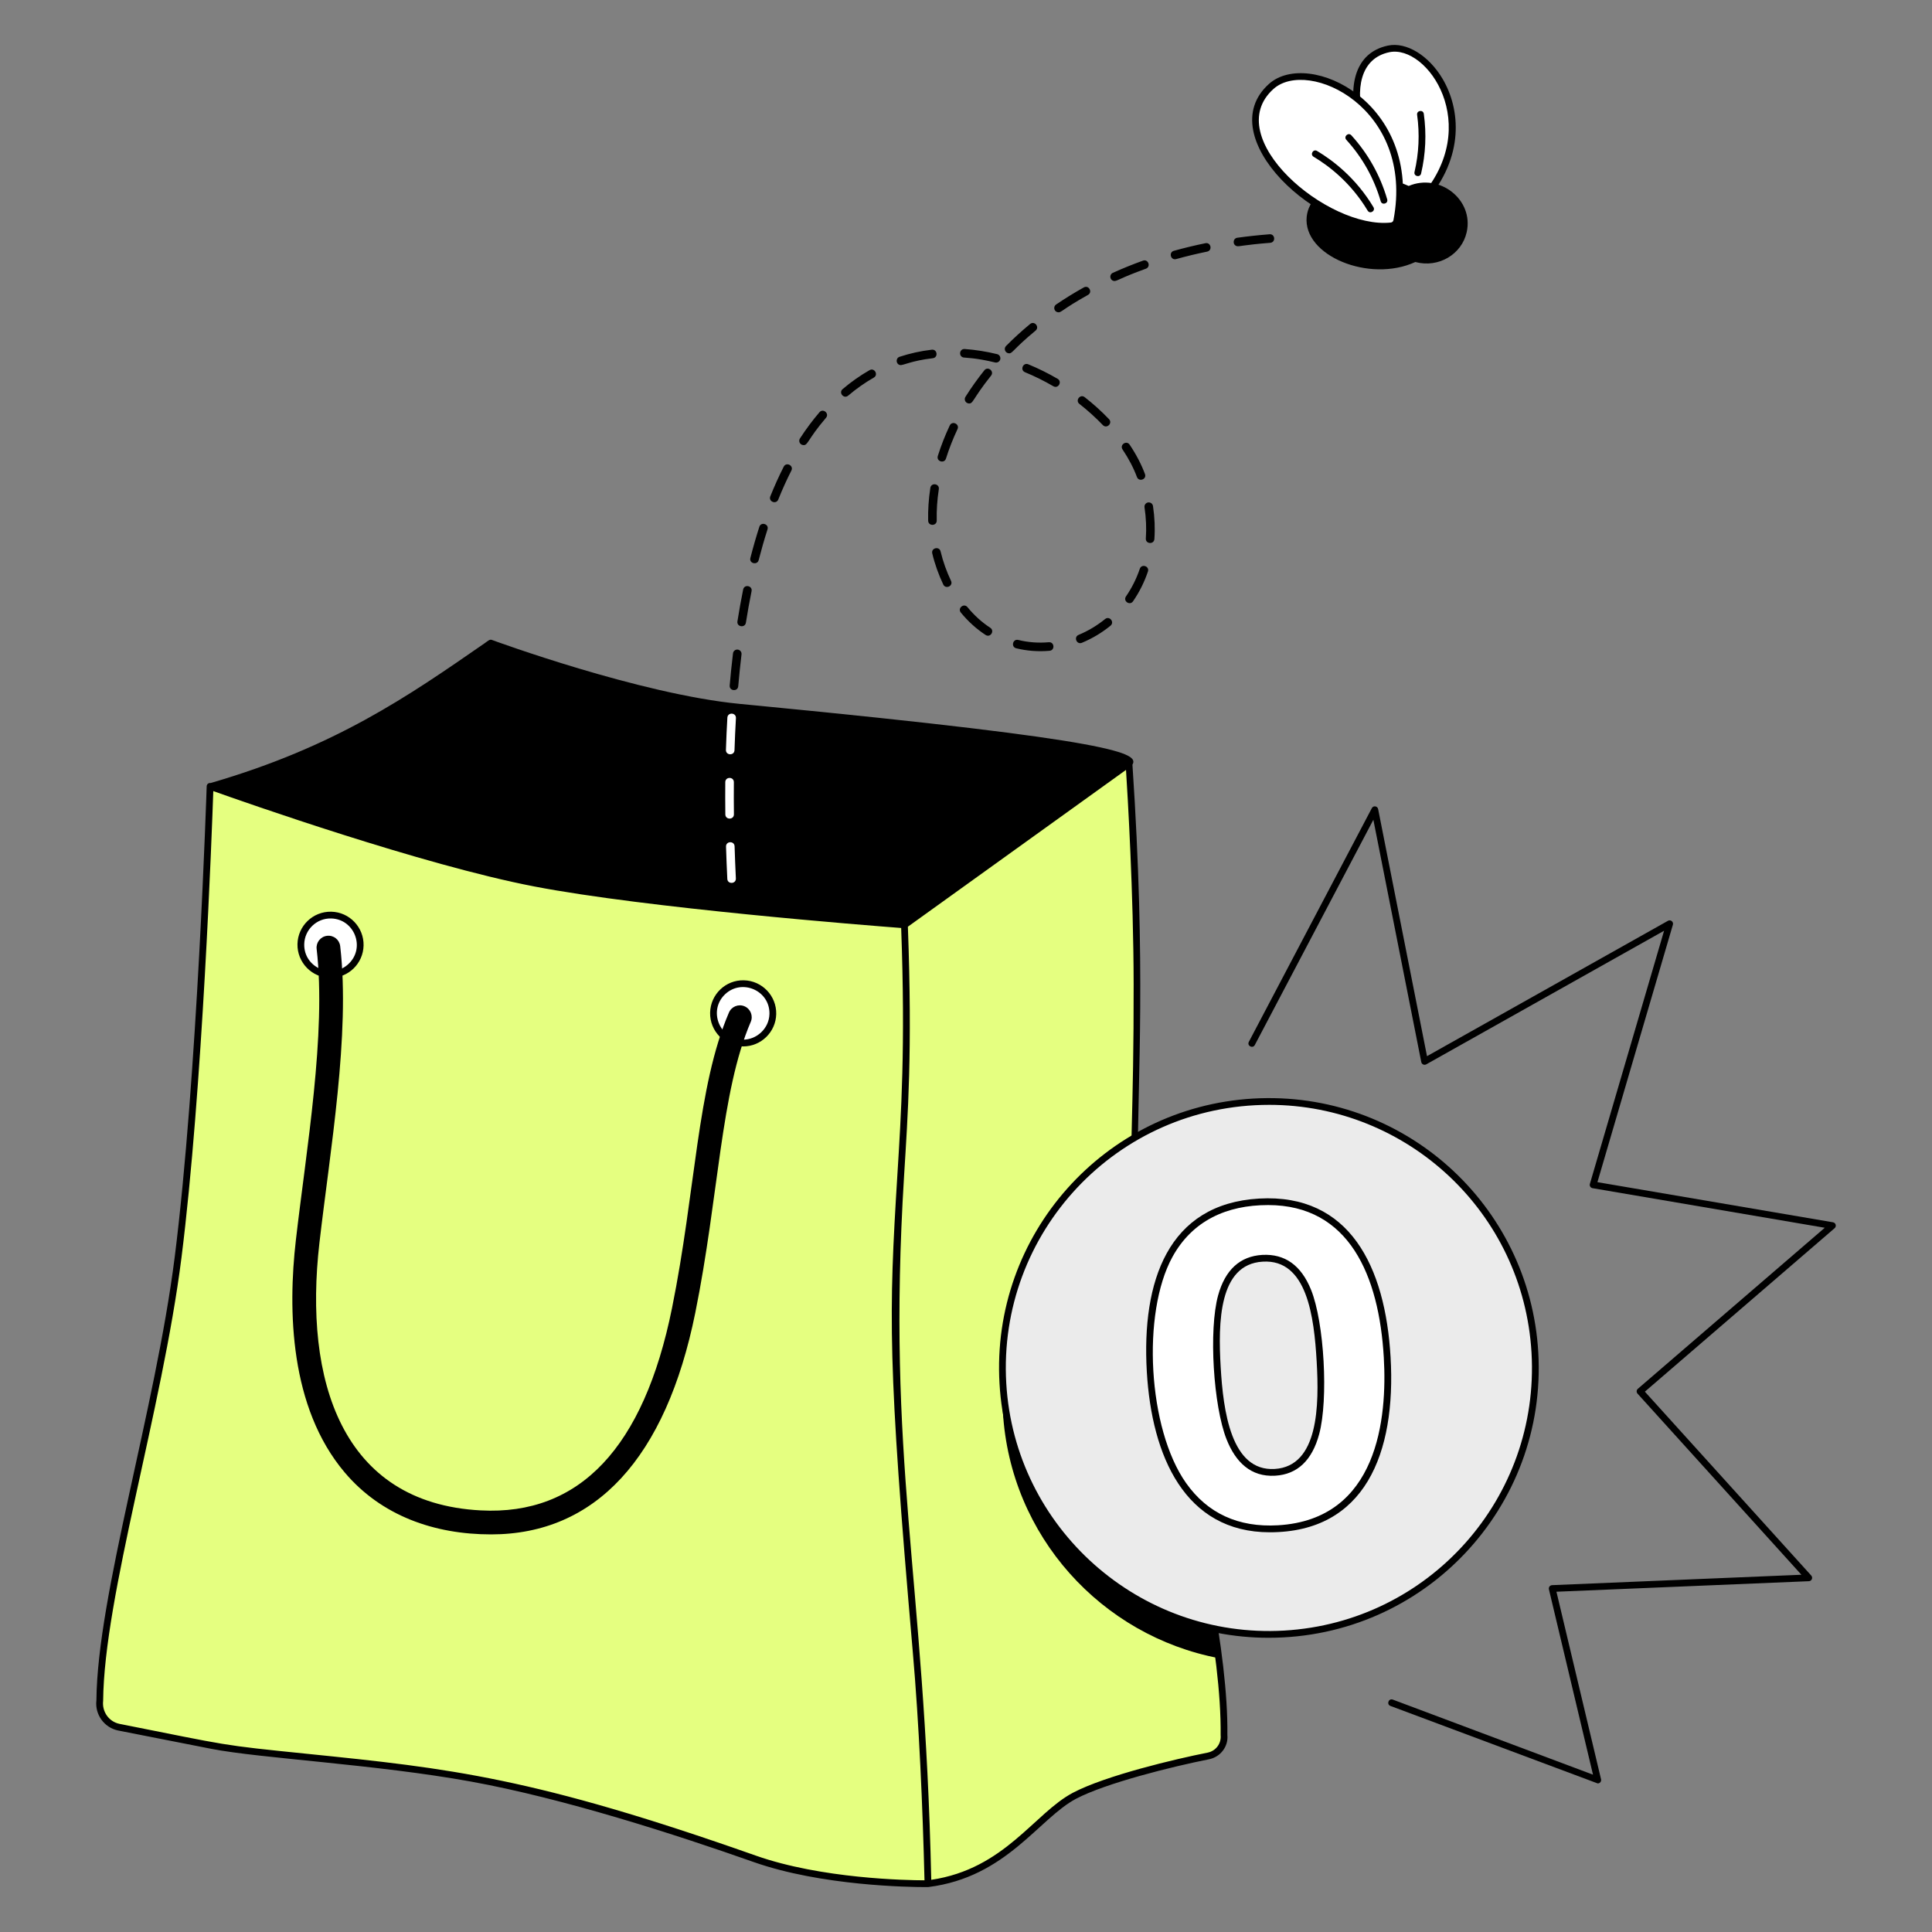 <?xml version="1.0" encoding="UTF-8"?> <svg xmlns="http://www.w3.org/2000/svg" fill="none" viewBox="0 0 200 200" id="Empty-Order--Streamline-London.svg"><rect x="0" y="0" width="200" height="200" fill="#808080" stroke="none"/><desc>Empty Order Streamline Illustration: https://streamlinehq.com</desc><g id="empty-order--shopping-e-commerce-empty-order"><path id="elements" fill="#000000" d="m165.399 184.622 -21.461 -8.024c-0.431 -0.162 -0.192 -0.815 0.246 -0.655l20.723 7.771 -4.564 -19.188c-0.05 -0.216 0.107 -0.421 0.326 -0.431l25.812 -1.077 -16.964 -18.749c-0.131 -0.144 -0.119 -0.371 0.031 -0.5l19.352 -16.672L164.861 123c-0.209 -0.036 -0.336 -0.245 -0.277 -0.444l7.681 -26.205 -24.619 13.83c-0.208 0.116 -0.468 -0.003 -0.516 -0.237l-4.96 -25.082 -12.271 23.314c-0.213 0.408 -0.836 0.086 -0.619 -0.326l12.731 -24.19c0.154 -0.296 0.589 -0.224 0.653 0.095l5.059 25.579 24.946 -14.014c0.28 -0.154 0.594 0.108 0.508 0.404l-7.812 26.652 24.385 4.155c0.293 0.05 0.392 0.419 0.17 0.61l-19.644 16.924 17.224 19.036c0.198 0.22 0.051 0.573 -0.245 0.584l-26.133 1.09 4.618 19.414c0.051 0.218 -0.113 0.431 -0.341 0.431v0.002Z" stroke-width="1"></path><g id="shopping bag"><path id="vector" fill="#000000" d="M76.529 73.213c-10.539 -1.024 -25.727 -6.639 -25.727 -6.639 -7.96 5.518 -15.708 10.993 -28.94 14.831 8.221 2.807 22.517 7.905 33.515 10.019 12.714 2.443 38.247 4.335 38.247 4.335l23.248 -16.708c1.881 -1.854 -28.554 -4.693 -40.341 -5.837l-0.002 -0.001Z" stroke-width="1"></path><path id="vector_2" fill="#e5ff80" d="M126.707 179.589c0.164 -13.127 -6.671 -34.876 -8.802 -49.812 -1.399 -9.749 0.902 -22.705 -1.034 -50.727L93.623 95.758s-25.533 -1.892 -38.247 -4.335C42.662 88.98 21.744 81.402 21.744 81.402s-0.936 29.953 -3.312 48.778c-1.998 15.825 -8.016 34.997 -8.105 45.885 -0.155 1.291 0.707 2.481 1.984 2.734 2.436 0.483 6.403 1.266 9.664 1.901 5.098 0.992 17.039 1.599 26.84 3.381 9.801 1.783 21.556 5.607 29.308 8.342 4.634 1.635 10.138 2.235 13.816 2.454 12.147 0.722 13.919 -6.158 19.299 -8.986 3.287 -1.727 10.463 -3.451 13.848 -4.116 1.021 -0.204 1.724 -1.15 1.621 -2.186Z" stroke-width="1"></path><path id="vector_3" fill="#000000" d="M127.057 179.593c0.106 -8.576 -2.827 -21.148 -4.924 -30.487 -3.891 -17.328 -4.349 -20.32 -4.357 -28.36 -0.004 -9.566 0.878 -20.229 -0.546 -41.591 0.673 -1.165 -1.179 -2.474 -38.811 -6.111l-1.855 -0.179c-10.373 -1.007 -25.489 -6.563 -25.641 -6.619 -0.232 -0.086 -0.381 0.082 -0.772 0.354 -7.945 5.504 -15.445 10.71 -28.348 14.458 -0.214 -0.036 -0.402 0.127 -0.408 0.334 -0.01 0.299 -0.963 30.151 -3.31 48.745 -1.991 15.779 -8.02 35.021 -8.105 45.887 -0.176 1.463 0.818 2.833 2.264 3.12 2.438 0.482 6.404 1.266 9.666 1.901 5.046 0.981 17.065 1.603 26.844 3.382 9.639 1.753 21.229 5.496 29.254 8.327 7.027 2.479 16.136 2.597 17.795 2.597 0.052 0 0.264 0.001 0.307 -0.005 8.094 -1.015 11.424 -7.111 15.293 -9.143 3.073 -1.615 9.908 -3.322 13.751 -4.083 1.206 -0.239 2.024 -1.342 1.903 -2.524v-0.003ZM50.853 66.965c1.712 0.621 15.781 5.64 25.643 6.596 3.824 0.371 37.784 3.477 40.04 5.299L93.525 95.401c-1.926 -0.146 -25.979 -1.995 -38.082 -4.321 -10.741 -2.064 -24.732 -7.023 -32.429 -9.652 11.571 -3.511 18.695 -8.121 27.839 -14.463ZM78.24 192.092c-22.98 -8.107 -31.693 -9.035 -46.376 -10.531 -9.268 -0.943 -7.874 -0.805 -19.483 -3.105 -1.089 -0.216 -1.838 -1.248 -1.703 -2.388 0.089 -10.806 6.109 -30.057 8.104 -45.844 2.187 -17.327 3.164 -44.397 3.298 -48.331 3.126 1.116 21.67 7.651 33.231 9.874 11.672 2.243 34.52 4.033 37.978 4.298 0.454 12.344 -0.005 19.266 -0.393 25.567 -0.895 14.467 -1.02 19.343 1.592 49.327 0.659 7.547 1.026 16.015 1.216 23.69 -1.859 -0.005 -10.664 -0.159 -17.464 -2.557Zm46.779 -10.661c-3.343 0.658 -10.558 2.372 -13.942 4.15 -4.004 2.106 -7.054 7.888 -14.674 9.017 -0.7 -31.941 -4.646 -43.196 -2.81 -72.923 0.381 -6.194 0.871 -12.74 0.391 -25.743l22.58 -16.231c0.166 2.588 0.775 12.725 0.79 22.16 0.05 26.41 -1.973 20.346 4.096 47.397 1.993 8.873 5.008 21.726 4.909 30.364 0.086 0.861 -0.49 1.638 -1.34 1.808v0.001Z" stroke-width="1"></path><path id="vector_4" fill="#ffffff" d="M34.216 100.873c1.697 0 3.072 -1.375 3.072 -3.072s-1.375 -3.072 -3.072 -3.072c-1.697 0 -3.072 1.375 -3.072 3.072s1.375 3.072 3.072 3.072Z" stroke-width="1"></path><path id="vector_5" fill="#000000" d="M34.289 94.379c-1.912 -0.037 -3.455 1.482 -3.495 3.349 -0.04 1.908 1.498 3.496 3.423 3.496 1.853 0 3.38 -1.478 3.42 -3.349 0.04 -1.886 -1.462 -3.455 -3.348 -3.496Zm1.81 5.388c-1.737 1.665 -4.656 0.403 -4.605 -2.024 0.033 -1.507 1.291 -2.701 2.78 -2.664 2.41 0.052 3.573 3.015 1.825 4.688Z" stroke-width="1"></path><path id="vector_6" fill="#ffffff" d="M76.932 107.975c1.697 0 3.072 -1.375 3.072 -3.072s-1.375 -3.072 -3.072 -3.072 -3.072 1.375 -3.072 3.072 1.375 3.072 3.072 3.072Z" stroke-width="1"></path><path id="vector_7" fill="#000000" d="M77.006 101.481c-1.879 -0.049 -3.455 1.451 -3.495 3.348 -0.041 1.91 1.501 3.496 3.422 3.496 1.853 0 3.381 -1.487 3.421 -3.349 0.04 -1.886 -1.462 -3.454 -3.348 -3.495Zm-0.132 6.144c-2.414 -0.052 -3.57 -3.018 -1.825 -4.688 1.736 -1.661 4.656 -0.408 4.605 2.024 -0.033 1.501 -1.323 2.691 -2.78 2.664Z" stroke-width="1"></path><path id="vector_8" fill="#000000" d="M50.833 158.84c-5.858 0 -11.349 -1.916 -15.155 -6.419 -5.687 -6.727 -5.886 -16.783 -5.051 -24.035 1.078 -9.373 3.166 -21.388 2.152 -30.15 -0.078 -0.674 0.405 -1.283 1.078 -1.361 0.686 -0.08 1.284 0.404 1.361 1.079 1.054 9.103 -1.059 21.215 -2.152 30.713 -1.635 14.205 2.279 26.93 16.689 27.688 10.247 0.551 16.893 -6.507 19.811 -20.94 2.458 -12.147 2.581 -22.888 5.895 -30.6 0.268 -0.622 0.993 -0.911 1.612 -0.644 0.623 0.268 0.912 0.99 0.644 1.613 -3.129 7.284 -3.291 17.991 -5.742 30.117 -3.041 15.035 -10.339 22.939 -21.142 22.939Z" stroke-width="1"></path></g><g id="quantity"><path id="vector_9" fill="#000000" d="M126.172 171.653c-12.126 -2.309 -21.604 -12.612 -22.353 -25.494 -0.621 -10.706 4.947 -20.341 13.607 -25.413 0.003 3.419 0.113 6.479 0.479 9.031 1.739 12.185 6.629 28.987 8.267 41.876Z" stroke-width="1"></path><path id="vector_10" fill="#ebebeb" d="M131.356 169.191c15.234 0 27.583 -12.349 27.583 -27.583 0 -15.234 -12.349 -27.583 -27.583 -27.583 -15.234 0 -27.583 12.349 -27.583 27.583 0 15.234 12.349 27.583 27.583 27.583Z" stroke-width="1"></path><path id="vector_11" fill="#000000" d="M131.319 169.543c-14.632 0 -26.982 -11.406 -27.85 -26.312 -0.897 -15.412 10.851 -28.612 26.264 -29.509 15.508 -0.889 28.616 10.932 29.509 26.264 0.932 16.017 -11.768 29.557 -27.923 29.557Zm0.072 -55.169c-15.797 0 -28.129 13.246 -27.223 28.816 0.872 14.991 13.783 26.473 28.769 25.606 15.027 -0.873 26.479 -13.742 25.605 -28.769 -0.845 -14.53 -12.879 -25.653 -27.151 -25.653Z" stroke-width="1"></path><path id="vector_12" fill="#ffffff" d="M132.324 158.246c-9.064 0.527 -12.727 -7.168 -13.257 -16.267 -0.535 -9.197 2.092 -17.019 11.289 -17.554 9.176 -0.534 12.713 6.926 13.246 16.08 0.535 9.204 -2.159 17.21 -11.279 17.741h0.001Zm-0.339 -5.831c4.8 -0.279 4.948 -6.678 4.667 -11.505 -0.284 -4.885 -1.085 -10.937 -5.956 -10.653 -4.833 0.281 -4.961 6.44 -4.68 11.272 0.281 4.827 1.169 11.166 5.969 10.887v-0.001Z" stroke-width="1"></path><path id="vector_13" fill="#000000" d="M131.449 158.622c-8.786 0 -12.222 -7.888 -12.731 -16.623 -0.545 -9.362 2.183 -17.375 11.618 -17.924 9.394 -0.538 13.072 7.051 13.616 16.41 0.581 9.997 -2.672 18.137 -12.503 18.137Zm-0.188 -33.874c-4.273 0 -7.829 1.613 -9.893 5.374 -3.192 5.822 -2.545 17.794 1.412 23.399 2.218 3.142 5.413 4.616 9.522 4.375 10.371 -0.606 11.312 -11.142 10.949 -17.371 -0.492 -8.47 -3.579 -15.778 -11.991 -15.778l0.001 0.001Zm-4.281 24.268c-1.373 -3.448 -1.867 -11.346 -0.88 -14.923 0.729 -2.643 2.269 -4.051 4.574 -4.186 2.34 -0.125 4.02 1.079 5.043 3.607 1.373 3.393 1.809 11.355 0.844 14.945 -0.732 2.724 -2.266 4.172 -4.557 4.306 -2.525 0.147 -4.093 -1.409 -5.024 -3.749Zm3.735 -18.41c-4.552 0.264 -4.619 6.297 -4.351 10.902 0.262 4.543 1.074 10.835 5.599 10.558 4.532 -0.278 4.604 -6.563 4.338 -11.135 -0.268 -4.615 -0.992 -10.61 -5.586 -10.325Z" stroke-width="1"></path></g><g id="fly"><path id="vector_14" fill="#000000" d="M75.537 70.959c0.098 -1.128 0.213 -2.247 0.343 -3.325 0.029 -0.244 0.25 -0.417 0.494 -0.388 0.241 0.032 0.417 0.25 0.388 0.494 -0.128 1.069 -0.243 2.178 -0.34 3.297 -0.051 0.585 -0.935 0.508 -0.884 -0.077l-0.001 -0.001Zm0.802 -6.639c0.178 -1.126 0.378 -2.234 0.593 -3.295 0.117 -0.575 0.987 -0.399 0.87 0.176 -0.213 1.048 -0.41 2.144 -0.586 3.257 -0.091 0.573 -0.969 0.446 -0.877 -0.138Zm28.861 2.79c-0.571 -0.14 -0.358 -1.003 0.212 -0.862 1.027 0.252 2.088 0.33 3.159 0.236 0.585 -0.051 0.663 0.833 0.078 0.884 -1.194 0.105 -2.363 0.01 -3.449 -0.258Zm-3.174 -1.381c-0.943 -0.616 -1.804 -1.394 -2.559 -2.314 -0.372 -0.454 0.313 -1.016 0.686 -0.563 0.697 0.85 1.491 1.568 2.358 2.134 0.485 0.316 0.015 1.069 -0.485 0.743Zm9.633 -0.008c0.982 -0.407 1.903 -0.958 2.738 -1.636 0.456 -0.371 1.016 0.318 0.56 0.689 -0.901 0.733 -1.896 1.327 -2.958 1.767 -0.542 0.225 -0.883 -0.595 -0.34 -0.82Zm-33.98 -7.961c0.284 -1.108 0.596 -2.193 0.927 -3.223 0.179 -0.559 1.025 -0.288 0.845 0.271 -0.325 1.013 -0.632 2.08 -0.912 3.171 -0.143 0.556 -1.008 0.358 -0.86 -0.219Zm19.968 2.75c-0.475 -1.002 -0.88 -2.118 -1.14 -3.22 -0.135 -0.572 0.729 -0.776 0.864 -0.204 0.245 1.038 0.629 2.097 1.078 3.043 0.253 0.535 -0.556 0.902 -0.802 0.381Zm18.914 1.231c0.603 -0.874 1.084 -1.835 1.43 -2.857 0.188 -0.554 1.03 -0.273 0.841 0.285 -0.372 1.099 -0.89 2.134 -1.54 3.076 -0.333 0.484 -1.064 -0.021 -0.731 -0.504ZM79.743 51.378c0.431 -1.07 0.897 -2.102 1.387 -3.066 0.266 -0.524 1.057 -0.122 0.792 0.402 -0.478 0.941 -0.934 1.949 -1.355 2.995 -0.22 0.545 -1.043 0.214 -0.824 -0.331Zm16.339 2.524c-0.026 -1.105 0.05 -2.247 0.226 -3.396 0.089 -0.578 0.967 -0.45 0.878 0.135 -0.169 1.097 -0.241 2.187 -0.216 3.239 0.014 0.587 -0.874 0.609 -0.887 0.021l-0.001 0.001Zm22.534 1.837c0.074 -1.04 0.028 -2.124 -0.137 -3.222 -0.036 -0.242 0.131 -0.468 0.373 -0.505 0.242 -0.035 0.468 0.131 0.505 0.373 0.174 1.162 0.223 2.312 0.144 3.416 -0.042 0.586 -0.927 0.523 -0.886 -0.063l0.001 0.001ZM82.81 45.388c0.634 -0.974 1.314 -1.886 2.021 -2.712 0.382 -0.446 1.056 0.131 0.674 0.578 -1.995 2.329 -1.855 2.926 -2.413 2.811 -0.306 -0.063 -0.452 -0.415 -0.282 -0.677Zm14.272 1.814c0.332 -1.056 0.747 -2.117 1.234 -3.153 0.25 -0.532 1.054 -0.154 0.803 0.377 -0.47 1.001 -0.871 2.024 -1.191 3.042 -0.176 0.561 -1.022 0.294 -0.846 -0.266Zm20.614 2.18c-0.351 -0.942 -0.852 -1.902 -1.49 -2.853 -0.327 -0.488 0.41 -0.982 0.737 -0.494 0.676 1.008 1.209 2.03 1.584 3.037 0.206 0.553 -0.629 0.851 -0.831 0.31ZM87.23 40.278c0.882 -0.748 1.818 -1.407 2.783 -1.958 0.51 -0.291 0.95 0.48 0.44 0.771 -0.918 0.524 -1.809 1.151 -2.649 1.864 -0.448 0.38 -1.022 -0.297 -0.574 -0.677Zm12.711 0.807c0.591 -0.939 1.25 -1.864 1.959 -2.751 0.366 -0.459 1.06 0.096 0.693 0.554 -1.985 2.482 -1.833 2.978 -2.366 2.867 -0.302 -0.062 -0.451 -0.407 -0.286 -0.67Zm14.222 2.918c-0.735 -0.77 -1.55 -1.507 -2.421 -2.188 -0.463 -0.362 0.084 -1.061 0.547 -0.699 0.904 0.708 1.751 1.473 2.516 2.274 0.406 0.425 -0.239 1.035 -0.642 0.613Zm-21.036 -7.07c1.074 -0.353 2.195 -0.6 3.331 -0.732 0.583 -0.067 0.686 0.813 0.103 0.882 -2.257 0.264 -3.084 0.769 -3.385 0.707 -0.444 -0.092 -0.48 -0.715 -0.049 -0.857Zm15.911 3.049c-0.947 -0.552 -1.932 -1.04 -2.928 -1.449 -0.543 -0.223 -0.208 -1.041 0.337 -0.821 1.034 0.424 2.057 0.93 3.039 1.503 0.501 0.293 0.067 1.066 -0.448 0.767Zm-9.175 -3.853c1.109 0.079 2.247 0.259 3.358 0.531 0.238 0.058 0.384 0.298 0.326 0.536 -0.058 0.238 -0.302 0.383 -0.536 0.326 -2.046 -0.498 -3.044 -0.469 -3.269 -0.515 -0.539 -0.111 -0.427 -0.916 0.122 -0.877l-0.001 -0.001Zm4.282 -0.313c0.781 -0.789 1.618 -1.553 2.489 -2.274 0.452 -0.374 1.018 0.31 0.566 0.684 -2.492 2.061 -2.376 2.43 -2.829 2.337 -0.34 -0.07 -0.475 -0.495 -0.225 -0.747h-0.001Zm5.184 -4.295c0.915 -0.622 1.879 -1.216 2.866 -1.766 0.512 -0.287 0.945 0.49 0.432 0.775 -2.775 1.546 -2.75 1.872 -3.139 1.792 -0.38 -0.079 -0.485 -0.58 -0.16 -0.802l0.001 0.001Zm5.872 -3.277c1.007 -0.455 2.056 -0.879 3.116 -1.261 0.552 -0.201 0.853 0.636 0.301 0.835 -2.77 0.997 -3.004 1.331 -3.324 1.265 -0.42 -0.087 -0.484 -0.662 -0.093 -0.839Zm6.319 -2.28c1.063 -0.296 2.161 -0.561 3.264 -0.787 0.575 -0.119 0.753 0.752 0.178 0.87 -1.083 0.222 -2.161 0.482 -3.205 0.772 -0.566 0.157 -0.803 -0.698 -0.237 -0.855Zm6.572 -1.353c1.089 -0.151 2.211 -0.272 3.334 -0.36 0.585 -0.046 0.655 0.839 0.069 0.885 -2.704 0.211 -3.207 0.396 -3.433 0.349 -0.486 -0.101 -0.463 -0.806 0.029 -0.875l0.001 0.001Z" stroke-width="1"></path><path id="vector_15" fill="#ffffff" d="M143.751 5.062c-6.572 1.39 -2.226 13.55 3.114 15.724 0.155 0.063 0.333 0.021 0.444 -0.105 6.857 -7.85 0.597 -16.497 -3.557 -15.618l-0.001 -0.001Z" stroke-width="1"></path><path id="vector_16" fill="#000000" d="M146.732 21.11c-5.738 -2.336 -9.985 -14.924 -3.057 -16.39 1.912 -0.406 4.242 1.023 5.679 3.471 1.812 3.087 2.296 8.05 -1.782 12.719 -0.211 0.242 -0.552 0.317 -0.84 0.2ZM143.82 5.405c-6.091 1.286 -1.961 12.966 3.176 15.057 6.591 -7.474 0.758 -15.887 -3.176 -15.057Z" stroke-width="1"></path><path id="vector_17" fill="#000000" d="M145.826 19.251c-4.601 -2.078 -10.223 -0.218 -10.558 3.194 -0.396 4.022 6.49 6.863 11.244 4.678 2.431 0.647 4.809 -0.808 5.319 -3.086 0.757 -3.378 -2.819 -6.14 -6.005 -4.786Z" stroke-width="1"></path><path id="vector_18" fill="#ffffff" d="M131.602 8.944C125.67 14.25 137.18 24.145 144.019 23.386c0.287 -0.032 0.519 -0.247 0.574 -0.531 2.315 -12.1 -9.228 -17.276 -12.991 -13.911Z" stroke-width="1"></path><path id="vector_19" fill="#000000" d="M131.368 8.683c4.097 -3.665 15.922 1.93 13.567 14.238 -0.083 0.437 -0.436 0.763 -0.879 0.812 -7.423 0.829 -18.812 -9.572 -12.688 -15.05Zm0.467 0.521C126.23 14.217 137.435 23.75 143.98 23.037c0.136 -0.015 0.243 -0.115 0.269 -0.248 2.224 -11.621 -8.826 -16.794 -12.414 -13.585Z" stroke-width="1"></path><path id="vector_20" fill="#000000" d="M142.931 20.832c-0.691 -2.378 -1.888 -4.517 -3.558 -6.355 -0.313 -0.345 0.212 -0.812 0.518 -0.471 1.742 1.918 2.991 4.149 3.712 6.631 0.129 0.445 -0.544 0.64 -0.672 0.195Z" stroke-width="1"></path><path id="vector_21" fill="#000000" d="M146.429 17.803c0.455 -1.938 0.546 -3.93 0.27 -5.918 -0.062 -0.454 0.629 -0.564 0.693 -0.097 0.288 2.075 0.193 4.152 -0.281 6.175 -0.107 0.451 -0.787 0.291 -0.682 -0.16Z" stroke-width="1"></path><path id="vector_22" fill="#000000" d="M141.58 21.806c-1.729 -2.884 -3.998 -4.625 -5.597 -5.578 -0.4 -0.239 -0.037 -0.839 0.357 -0.602 1.669 0.994 4.036 2.811 5.839 5.82 0.237 0.394 -0.365 0.753 -0.6 0.359l0.001 0.001Z" stroke-width="1"></path><path id="vector_23" fill="#ffffff" d="M75.291 90.976c-0.054 -1.122 -0.099 -2.244 -0.133 -3.334 -0.018 -0.587 0.869 -0.614 0.887 -0.027 0.034 1.085 0.078 2.201 0.132 3.319 0.028 0.587 -0.859 0.63 -0.887 0.043l0.001 -0.001Z" stroke-width="1"></path><path id="vector_24" fill="#ffffff" d="M75.087 84.305c-0.014 -1.129 -0.015 -2.253 -0.006 -3.338 0.005 -0.585 0.893 -0.582 0.888 0.008 -0.01 1.08 -0.008 2.197 0.006 3.32 0.007 0.587 -0.881 0.597 -0.888 0.01Z" stroke-width="1"></path><path id="vector_25" fill="#ffffff" d="M75.148 77.629c0.036 -1.13 0.086 -2.253 0.149 -3.337 0.034 -0.586 0.92 -0.535 0.886 0.051 -0.062 1.077 -0.112 2.192 -0.148 3.314 -0.019 0.587 -0.906 0.559 -0.887 -0.028Z" stroke-width="1"></path></g></g></svg> 